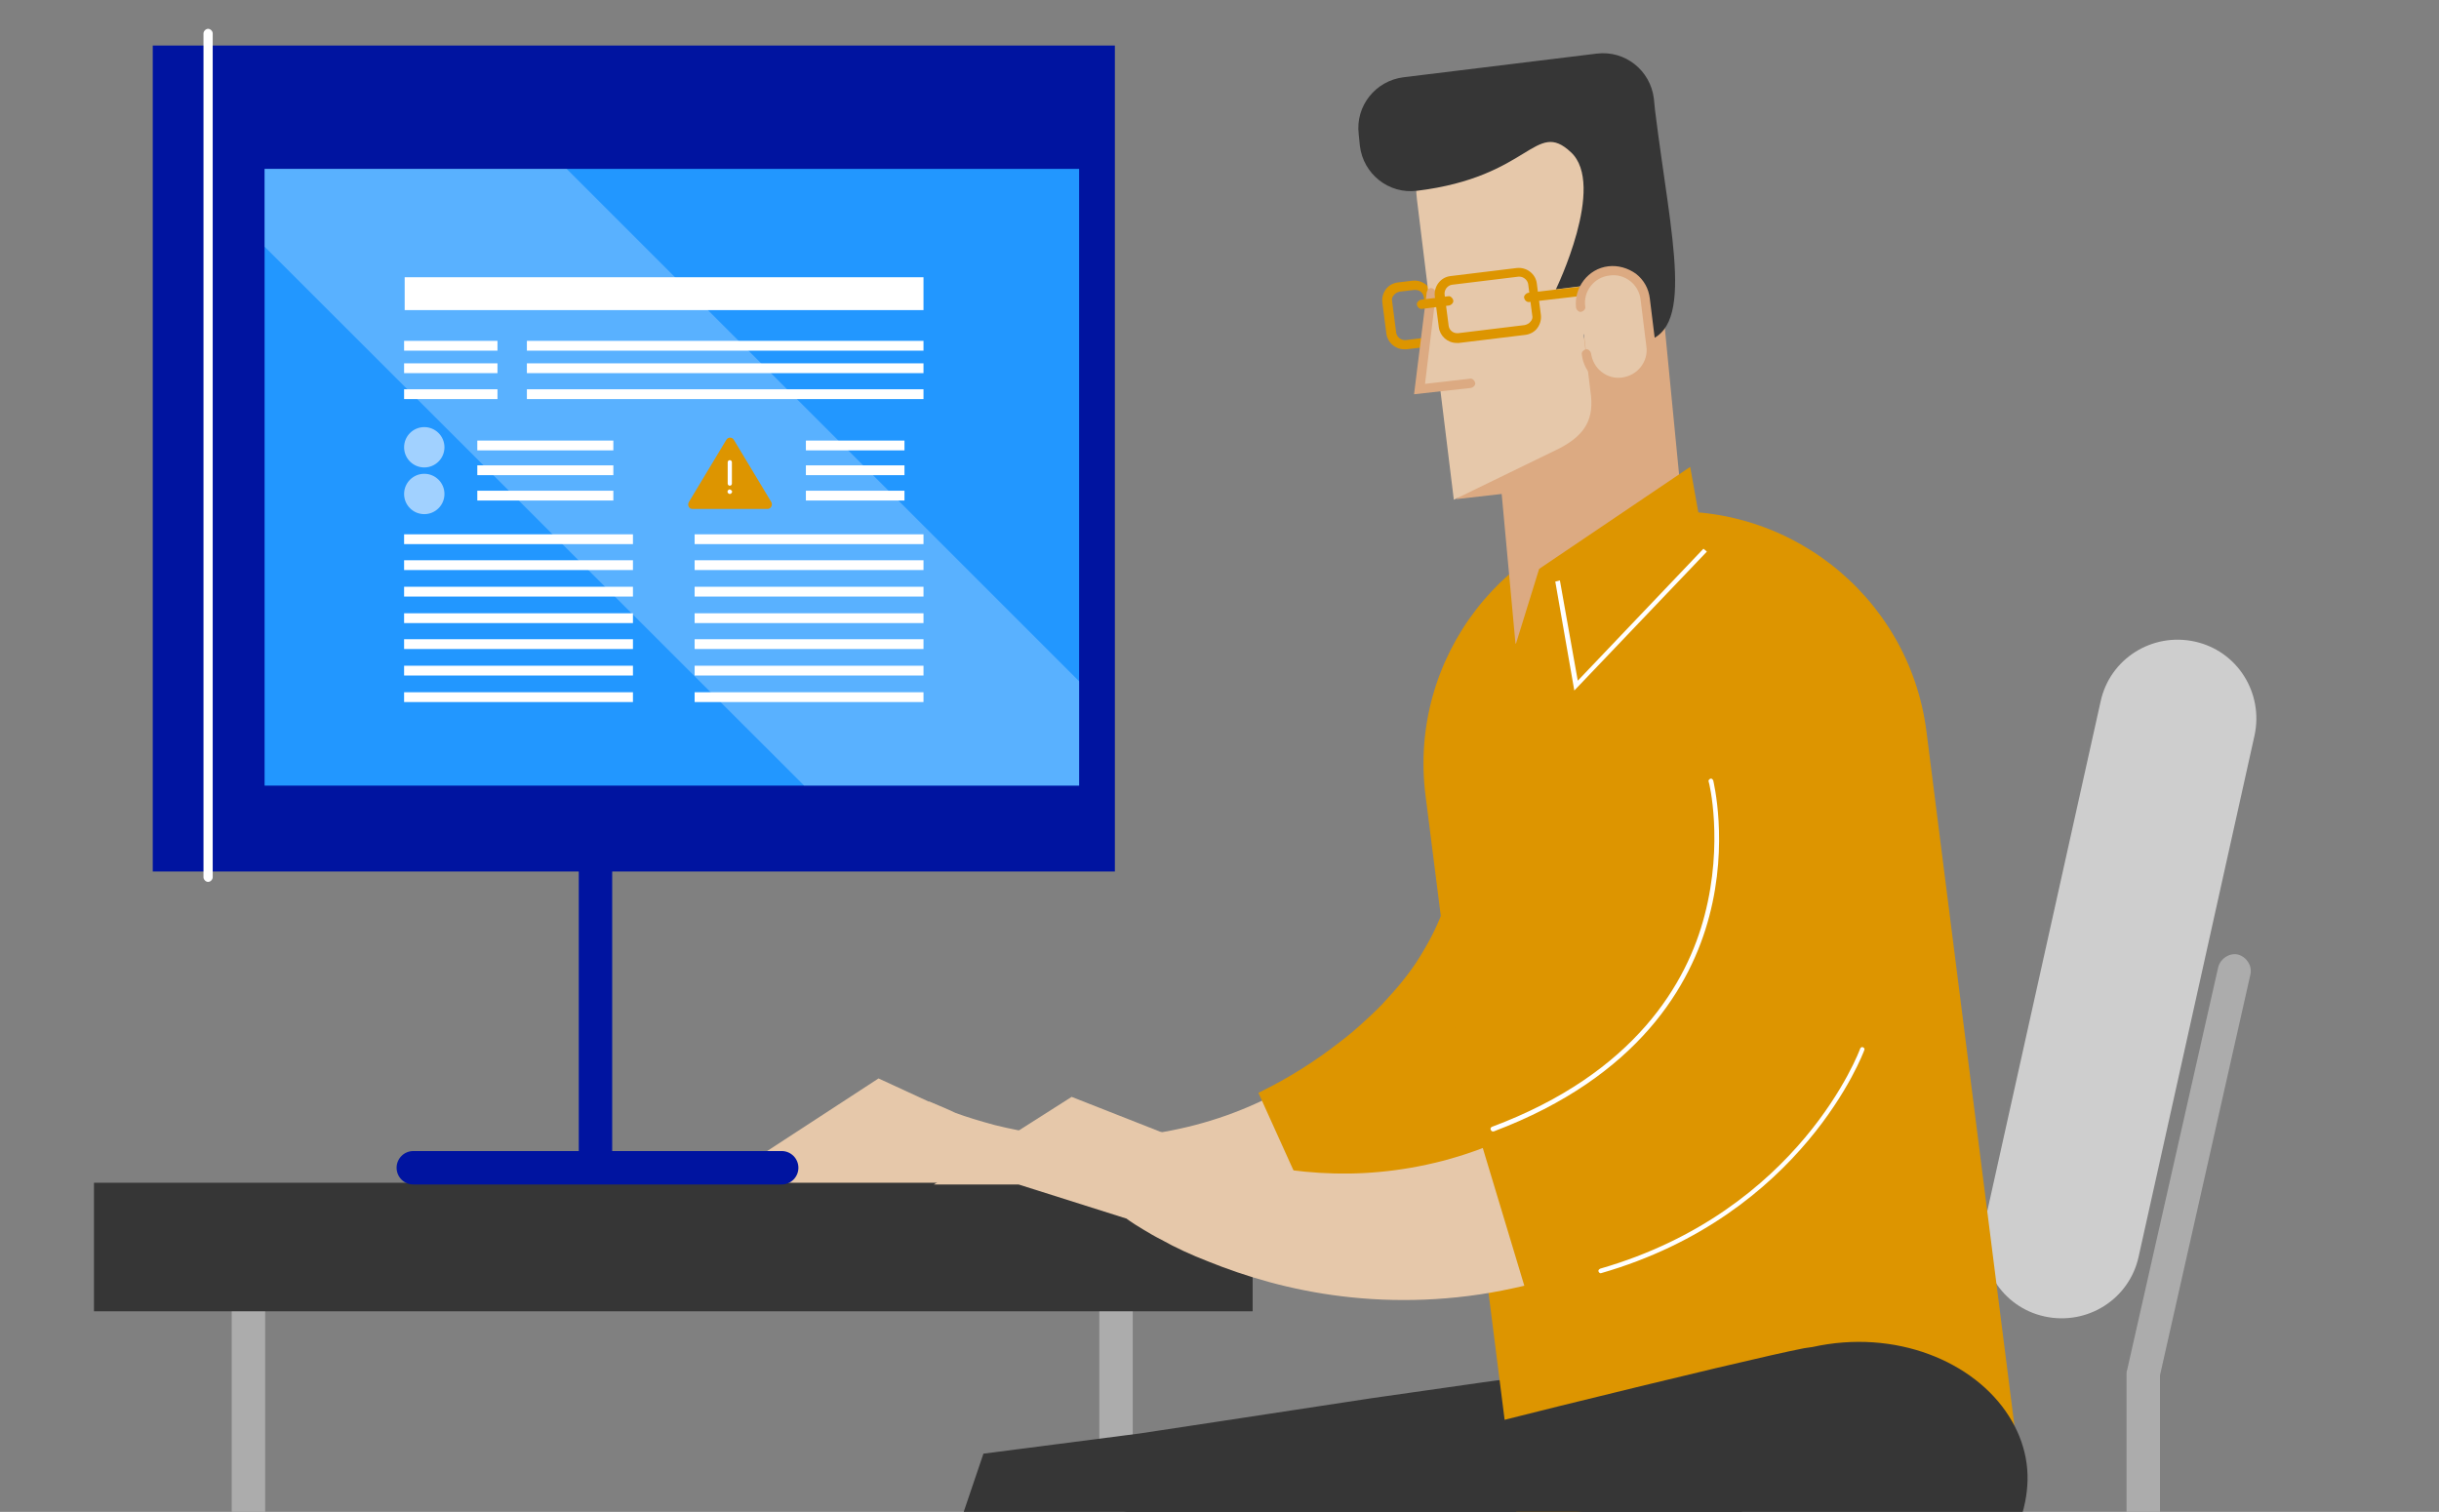 <?xml version="1.0" encoding="utf-8"?>
<!-- Generator: Adobe Illustrator 24.2.3, SVG Export Plug-In . SVG Version: 6.00 Build 0)  -->
<svg version="1.1" xmlns="http://www.w3.org/2000/svg" xmlns:xlink="http://www.w3.org/1999/xlink" width="423.1" height="262.3" x="0px" y="0px"
	 viewBox="0 0 423.1 262.3" style="enable-background:new 0 0 423.1 262.3;" xml:space="preserve">
<rect x="0" y="0" width="423.1" height="262.3" fill="#808080" stroke="none"/>
<style type="text/css">
	.st0{clip-path:url(#SVGID_2_);fill:#DD9500;}
	.st1{clip-path:url(#SVGID_2_);fill:#E6C8AA;}
	.st2{clip-path:url(#SVGID_2_);}
	.st3{fill:#DD9500;}
	.st4{clip-path:url(#SVGID_2_);fill:#DFDFDF;}
	.st5{clip-path:url(#SVGID_2_);fill:#CECECE;}
	.st6{clip-path:url(#SVGID_2_);fill:#ACACAC;}
	.st7{clip-path:url(#SVGID_2_);fill:#ADADAD;}
	.st8{fill:#ACACAC;}
	.st9{fill:#363636;}
	.st10{clip-path:url(#SVGID_2_);fill:#000CA5;}
	.st11{clip-path:url(#SVGID_2_);fill:#363636;}
	.st12{clip-path:url(#SVGID_2_);fill:#0014A0;}
	.st13{fill:#0014A0;}
	.st14{clip-path:url(#SVGID_2_);fill:#2297FF;}
	.st15{opacity:0.25;clip-path:url(#SVGID_4_);fill:#FFFFFF;}
	.st16{clip-path:url(#SVGID_2_);fill:#FFFFFF;}
	.st17{clip-path:url(#SVGID_2_);fill:#DCAA82;}
	.st18{fill:none;stroke:#FEFEFE;stroke-width:0.801;stroke-miterlimit:10;}
	.st19{fill:#E6C8AA;}
	.st20{fill:#DCAA82;}
	.st21{fill:#FFFFFF;}
	.st22{fill:none;stroke:#FFFFFF;stroke-width:0.728;stroke-linecap:round;stroke-linejoin:round;stroke-miterlimit:10;}
	.st23{fill:#A1D1FF;}
	.st24{fill:none;stroke:#999999;stroke-miterlimit:10;}
	.st25{fill:#6B6B6B;}
</style>
<g id="Bground_images">
</g>
<g id="Hands__x2B__device">
</g>
<g id="Malware_on_top">
</g>
<g id="Web_texts_elements">
	<g>
		<g>
			<g>
				<g>
					<g>
						<defs>
							<rect id="SVGID_1_" y="0" width="423.1" height="262.3"/>
						</defs>
						<clipPath id="SVGID_2_">
							<use xlink:href="#SVGID_1_"  style="overflow:visible;"/>
						</clipPath>
						<path class="st0" d="M243.6,60.6c-1.6,0-2.9-1.2-3.1-2.7l-0.7-5.4c-0.1-0.8,0.1-1.6,0.6-2.3c0.5-0.7,1.3-1.1,2.1-1.2l2.5-0.3
							c1.7-0.2,3.3,1,3.5,2.7l0.7,5.4c0.1,0.8-0.1,1.6-0.6,2.3c-0.5,0.7-1.3,1.1-2.1,1.2l-2.5,0.3C243.9,60.6,243.8,60.6,243.6,60.6
							z M245.5,50.3c-0.1,0-0.1,0-0.2,0l-2.5,0.3c-0.4,0.1-0.8,0.3-1,0.6c-0.3,0.3-0.4,0.7-0.3,1.1l0.7,5.4c0.1,0.8,0.9,1.4,1.7,1.3
							l2.5-0.3c0.4-0.1,0.8-0.3,1-0.6c0.3-0.3,0.4-0.7,0.3-1.1l-0.7-5.4C246.9,50.8,246.3,50.3,245.5,50.3z"/>
						<path class="st1" d="M161.2,191.1l-8.7,14.1c1,0.7,1.8,1.2,2.8,1.8c1,0.6,2,1.2,3.2,1.8c2.3,1.3,5.1,2.6,8.2,3.8
							c6.2,2.5,14,4.9,23.1,6c9,1.1,19.3,0.9,29.7-1.4c10.4-2.2,20.7-6.5,29.8-12c2.3-1.4,4.5-2.8,6.7-4.4c2.2-1.6,4.4-3.3,6.5-5
							c4.2-3.6,8.1-7.6,11.5-11.9c6.8-8.7,11.3-18.6,13.6-27.6c2.4-9,2.8-17,2.7-23.1c-0.1-6.1-0.8-10.4-1.1-12.6l-0.2-1.2
							c-1-6.3-4-11.5-7.7-15c-3.7-3.5-8.1-5.3-12.2-5.1c-1.9,0.1-3.7,0.4-5.4,1.4l0,0l0,0c-1.6,0.9-3.1,2-4.4,3.3
							c-2.8,2.8-4.8,6.4-5.9,10.3c-1.1,3.9-1.3,7.9-0.4,12l0.1,0.8c0.2,1.4,0.9,4.2,1.3,8c0.4,3.8,0.7,8.6-0.1,13.9
							c-0.7,5.3-2.5,11-5.9,16.7c-1.7,2.8-3.8,5.6-6.3,8.3c-1.3,1.3-2.6,2.7-4,4c-1.4,1.3-3,2.6-4.6,3.9c-6.3,5-13.4,9-20.7,11.6
							c-7.3,2.6-14.8,3.8-21.7,3.9c-7,0.1-13.3-0.9-18.5-2.2c-2.6-0.7-4.9-1.4-6.8-2.1C163.9,192.2,162.1,191.5,161.2,191.1z"/>
						<g class="st2">
							<path class="st3" d="M253.8,149.6c-0.8,5.1-2.5,10.6-5.8,16c-1.7,2.8-3.8,5.6-6.3,8.3c-1.3,1.3-2.6,2.7-4,4
								c-1.4,1.3-3,2.6-4.6,3.9c-4.2,3.3-8.7,6.1-13.3,8.4l9.1,20.1l10.6-0.1c3.2-1.5,6.3-3.2,9.3-5c2.3-1.4,4.5-2.8,6.7-4.4
								c2.2-1.6,4.4-3.3,6.5-5c1-0.9,2-1.8,3-2.7l1-18l-5.2-28L253.8,149.6z"/>
							<path class="st3" d="M228.2,211.5l-9.9-21.9l1-0.5c4.6-2.3,9-5.1,13.1-8.3c1.6-1.2,3.1-2.5,4.5-3.8c1.3-1.2,2.6-2.4,3.9-3.9
								c2.4-2.6,4.5-5.3,6.1-8.1c2.9-4.8,4.8-10,5.6-15.6l0.1-0.7l9.1-3.3l5.5,29.6l-1.1,18.7L266,194c-1,0.9-2.1,1.9-3.1,2.7
								c-2.2,1.9-4.4,3.6-6.6,5.1c-2.2,1.5-4.4,3-6.8,4.4c-3,1.8-6.2,3.5-9.4,5l-0.2,0.1L228.2,211.5z M221.4,190.7l8.3,18.3
								l9.5-0.1c3.1-1.5,6.1-3.1,9-4.8c2.3-1.4,4.5-2.8,6.7-4.3c2.1-1.5,4.3-3.2,6.5-5c0.9-0.7,1.8-1.5,2.6-2.3l1-17.4l-4.9-26.5
								l-5.2,1.9c-1,5.6-2.9,10.9-5.8,15.7c-1.8,2.9-3.9,5.8-6.4,8.5c-1.4,1.5-2.7,2.8-4.1,4c-1.5,1.3-3.1,2.7-4.7,3.9
								C229.9,185.8,225.8,188.5,221.4,190.7z"/>
						</g>
						<polygon class="st1" points="162.8,191.9 152.4,187.1 125.1,204.9 162.5,207.3 						"/>
						<path class="st4" d="M379.9,391.7H248.5c-1.6,0-2.9-1.3-2.9-2.9c0-1.6,1.3-2.9,2.9-2.9h131.4c1.6,0,2.9,1.3,2.9,2.9
							C382.8,390.4,381.5,391.7,379.9,391.7z"/>
						<path class="st5" d="M371,218c-1.6,7.4-8.9,12-16.3,10.4l0,0c-7.4-1.6-12-8.9-10.4-16.3l20.1-90.4c1.6-7.4,8.9-12,16.3-10.4
							l0,0c7.4,1.6,12,8.9,10.4,16.3L371,218z"/>
						<path class="st4" d="M242,413.6c0,6.9-5.6,12.6-12.6,12.6c-6.9,0-12.6-5.6-12.6-12.6c0-6.9,5.6-12.6,12.6-12.6
							C236.4,401,242,406.6,242,413.6z"/>
						<path class="st4" d="M326.1,413.6c0,6.9-5.6,12.6-12.6,12.6c-6.9,0-12.6-5.6-12.6-12.6c0-6.9,5.6-12.6,12.6-12.6
							C320.4,401,326.1,406.6,326.1,413.6z"/>
						<path class="st4" d="M408.6,413.6c0,6.9-5.6,12.6-12.6,12.6c-6.9,0-12.6-5.6-12.6-12.6c0-6.9,5.6-12.6,12.6-12.6
							C403,401,408.6,406.6,408.6,413.6z"/>
						<path class="st4" d="M313.1,398.1c-1.6,0-2.9-1.3-2.9-2.9V280.9c0-1.6,1.3-2.9,2.9-2.9c1.6,0,2.9,1.3,2.9,2.9v114.4
							C316,396.8,314.7,398.1,313.1,398.1z"/>
						<path class="st6" d="M371.8,291.9c-1.6,0-2.9-1.3-2.9-2.9v-50.7c0-0.2,0-0.4,0.1-0.6l15.8-69.9c0.4-1.5,1.9-2.5,3.4-2.2
							c1.5,0.4,2.5,1.9,2.2,3.4l-15.7,69.6V289C374.6,290.6,373.4,291.9,371.8,291.9z"/>
						<path class="st7" d="M367.5,288.5c0-9.5-7.7-17.2-17.2-17.2h-74.7c-9.5,0-17.2,7.7-17.2,17.2v3.9h109L367.5,288.5z"/>
						<g class="st2">
							<path class="st8" d="M193.6,424.5c1.6,0,2.9-1.3,2.9-2.8V222.4c0-1.6-1.3-2.8-2.9-2.8c-1.6,0-2.9,1.3-2.9,2.8v199.3
								C190.7,423.2,192,424.5,193.6,424.5z"/>
							<path class="st8" d="M43.1,424.5c1.6,0,2.9-1.3,2.9-2.8V222.4c0-1.6-1.3-2.8-2.9-2.8c-1.6,0-2.9,1.3-2.9,2.8v199.3
								C40.2,423.2,41.5,424.5,43.1,424.5z"/>
							<rect x="16.3" y="205.2" class="st9" width="201" height="22.3"/>
						</g>
						<polygon class="st10" points="219,424.9 219,391.6 197.7,391.6 148.4,420.9 148.4,424.9 187,424.9 197.7,419.3 200.4,424.9 
													"/>
						<path class="st11" d="M127.1,392.4l20.2,7.7c4-8.4,12.4-26.7,22.5-49.2l16.2-36l8.5-18.9l2.1-4.7c0.1-0.3,0.1-0.2,0.1-0.3
							l0.1-0.1l0.2-0.2l0.3-0.4c0.4-0.6,0.8-1.1,1.2-1.5c0.6,0.1,1.1,0.2,1.6,0.3l0.7,0.1l0.3,0.1l0.2,0l0.1,0c0,0,0,0,0.2,0
							l14.6-0.6l25.9-1.1c15.4-0.7,26.6-1.3,30.6-1.7l1.3-0.1c13.7-0.8,24.4-9.4,27.4-19.4c0.7-2.3,1-4.7,0.7-7.2l0,0l0,0
							c-0.2-2.4-0.9-4.8-2.1-6.9c-4.8-9.3-17-15.7-30.5-14l-1.3,0.1c-4,0.4-15.1,2-30.4,4.2l-25.6,3.9l-14.5,2.2l-27.1,3.5
							l-5.9,17.4l-2.9,8.5l-1.5,4.9l-6.1,19.8l-11.6,37.7C135.5,364.2,129.7,383.5,127.1,392.4z"/>
						<path class="st0" d="M350.1,252.5l-15.9-125.5c-3-24-25-41-49-37.9c-24,3-41,25-37.9,49l15.9,125.5L350.1,252.5z"/>
						<path class="st11" d="M197.3,398.6l23.2-1.9c0-8.4-0.3-25.1-0.7-45.9l-0.7-33.9l-0.2-9.1l-0.1-4.4l0.2-1.4
							c0.2-1.8,0.5-3.3,0.7-4.5c2.1,0,3.9,0.1,5.4,0.2l0.5,0c-0.1,0,0.6-0.1,1-0.1l1.3-0.2l5-0.7l9.9-1.3l36.3-4.8
							c21.9-3,38.2-5.3,43.4-6.2l1.4-0.3c14.6-2.2,25.2-12.5,27.4-23.5c0.5-2.5,0.6-5.1,0.1-7.7l0,0l0,0c-0.5-2.6-1.5-5-2.9-7.2
							c-6-9.5-19.7-15.2-34.1-12l-1.4,0.2c-5.2,1-21.2,4.8-42.7,10.1l-35.6,8.9l-9.7,2.4l-4.9,1.2l-1.2,0.3
							c-0.5,0.1-0.6,0.2-1.5,0.4l-4.4,1l-34.6,7.8l3.8,32.2l0.9,7.7l0.7,4.8l1.3,9l5,33.5C193.4,373.8,195.9,390.3,197.3,398.6z"/>
						<polygon class="st10" points="149,424.9 149,391.6 127.7,391.6 78.4,420.9 78.4,424.9 117,424.9 127.7,419.3 130.4,424.9 
													"/>
						<polygon class="st1" points="204.2,197.5 185.9,190.3 162,205.5 176.7,205.5 196.3,211.7 						"/>
						<rect x="26.5" y="7.9" class="st12" width="166.9" height="143.3"/>
						<g class="st2">
							<path class="st13" d="M71.7,205.5h63.9c1.6,0,2.9-1.3,2.9-2.9c0-1.6-1.3-2.9-2.9-2.9H71.7c-1.6,0-2.9,1.3-2.9,2.9
								C68.8,204.2,70.1,205.5,71.7,205.5z"/>
							<path class="st13" d="M103.3,203.6c1.6,0,2.9-1.3,2.9-2.9V62.1c0-1.6-1.3-2.9-2.9-2.9c-1.6,0-2.9,1.3-2.9,2.9v138.6
								C100.4,202.3,101.7,203.6,103.3,203.6z"/>
						</g>
						<rect x="45.9" y="29.3" class="st14" width="141.3" height="107"/>
						<g class="st2">
							<defs>
								<rect id="SVGID_3_" x="45.9" y="29.3" width="141.3" height="107"/>
							</defs>
							<clipPath id="SVGID_4_">
								<use xlink:href="#SVGID_3_"  style="overflow:visible;"/>
							</clipPath>
							<polygon class="st15" points="45.5,28.8 97.8,28.8 188,119 188,136.6 139.8,136.6 45.5,42.4 							"/>
						</g>
						<path class="st16" d="M36.1,153c-0.4,0-0.8-0.4-0.8-0.8V5.8c0-0.4,0.4-0.8,0.8-0.8c0.4,0,0.8,0.4,0.8,0.8v146.4
							C36.9,152.6,36.5,153,36.1,153z"/>
						<path class="st1" d="M204.2,197.4l-8.7,14.1c1,0.7,1.8,1.2,2.8,1.8c1,0.6,2,1.2,3.2,1.8c2.3,1.3,5.1,2.6,8.2,3.8
							c6.2,2.5,14,4.9,23.1,6c9,1.1,19.3,0.9,29.7-1.4c10.4-2.2,20.7-6.5,29.8-12c2.3-1.4,4.5-2.8,6.7-4.4c2.2-1.6,4.4-3.3,6.5-5.1
							c4.2-3.6,8.1-7.6,11.5-11.9c6.8-8.7,11.3-18.6,13.6-27.6c2.4-9,2.8-17,2.7-23.1c-0.1-6.1-0.8-10.4-1.1-12.6l-0.2-1.2
							c-1-6.3-4-11.5-7.7-15c-3.7-3.5-8.1-5.3-12.2-5.1c-1.9,0.1-3.7,0.4-5.4,1.4l0,0l0,0c-1.6,0.9-3.1,2-4.4,3.3
							c-2.8,2.8-4.8,6.4-5.9,10.3c-1.1,3.9-1.3,7.9-0.4,12l0.1,0.8c0.2,1.4,0.9,4.2,1.3,8c0.4,3.8,0.7,8.6-0.1,13.9
							c-0.7,5.3-2.5,11-5.9,16.7c-1.7,2.8-3.8,5.6-6.3,8.3c-1.3,1.3-2.6,2.7-4,4c-1.4,1.3-3,2.6-4.6,3.9c-6.3,5-13.4,9-20.7,11.6
							c-7.3,2.6-14.8,3.8-21.7,3.9c-7,0.1-13.4-0.9-18.5-2.2c-2.6-0.7-4.9-1.4-6.8-2.1C206.8,198.6,205.1,197.8,204.2,197.4z"/>
						<polygon class="st17" points="257.4,60.8 259.9,80.9 252.6,86.6 260.5,85.7 262.9,111.7 292.1,90.8 288.8,56.9 						"/>
						<path class="st1" d="M270.5,77.8l-18.3,8.9l-6.4-52.1c-1.3-10.9,6.4-20.9,17.4-22.2c10.9-1.3,20.8,6.4,22.2,17.4l3.3,27
							l-14,1.2l1.2,9.9C276.6,72.6,275.1,75.4,270.5,77.8z"/>
						<g class="st2">
							<path class="st18" d="M273.1,59.3"/>
						</g>
						<g class="st2">
							<polyline class="st19" points="248.3,50.8 246.3,67.4 255,66.4 							"/>
							<path class="st20" d="M245.3,68.4l2.2-17.7c0.1-0.4,0.4-0.8,0.9-0.7c0.4,0.1,0.7,0.5,0.7,0.9l-1.9,15.7l7.8-0.9
								c0.4-0.1,0.8,0.3,0.9,0.7c0.1,0.4-0.3,0.8-0.7,0.9L245.3,68.4z"/>
						</g>
						<path class="st11" d="M245.8,33.1c-4.9,0.6-9.3-2.9-9.9-7.8l-0.2-2c-0.6-4.9,2.9-9.3,7.8-9.9l33.5-4.1
							c4.9-0.6,9.3,2.9,9.9,7.8l0.2,2c2.8,22.6,7.3,39.1-2.6,40.3c-9.8,1.2-8.2-10-8.2-10l-6.4,0.8c0,0,8.8-18.1,2.6-23.8
							C266.3,20.6,265.5,30.7,245.8,33.1z"/>
						<path class="st0" d="M252.7,59.5c-1.6,0-2.9-1.2-3.1-2.7l-0.7-5.4c-0.2-1.7,1-3.3,2.7-3.5l11.5-1.4c1.7-0.2,3.3,1,3.5,2.7
							l0.7,5.4c0.1,0.8-0.1,1.6-0.6,2.3c-0.5,0.7-1.3,1.1-2.1,1.2l-11.5,1.4C252.9,59.5,252.8,59.5,252.7,59.5z M263.6,48
							c-0.1,0-0.1,0-0.2,0l-11.5,1.4c-0.8,0.1-1.4,0.9-1.3,1.7l0.7,5.4c0.1,0.8,0.8,1.4,1.7,1.3l11.5-1.4c0.4-0.1,0.8-0.3,1-0.6
							c0.3-0.3,0.4-0.7,0.3-1.1l-0.7-5.4C265,48.6,264.3,48,263.6,48z"/>
						<path class="st0" d="M246.6,53.6c-0.4,0-0.7-0.3-0.8-0.7c-0.1-0.4,0.3-0.8,0.7-0.9l4.7-0.6c0.4-0.1,0.8,0.3,0.9,0.7
							c0.1,0.4-0.3,0.8-0.7,0.9L246.6,53.6C246.7,53.6,246.6,53.6,246.6,53.6z"/>
						<path class="st0" d="M265.2,52.4c-0.4,0-0.7-0.3-0.8-0.7c-0.1-0.4,0.3-0.8,0.7-0.9l11.1-1.3c0.4-0.1,0.8,0.3,0.9,0.7
							c0.1,0.4-0.3,0.8-0.7,0.9L265.2,52.4C265.2,52.4,265.2,52.4,265.2,52.4z"/>
						<g class="st2">
							<path class="st19" d="M274.2,53.4c-0.4-3.1,1.8-5.9,4.9-6.3l0,0c3.1-0.4,5.9,1.8,6.3,4.9l1,8.1c0.4,3.1-1.8,5.9-4.9,6.3l0,0
								c-3.1,0.4-5.9-1.8-6.3-4.9"/>
							<path class="st20" d="M280.8,67.2c-1.4,0-2.8-0.5-4-1.4c-1.4-1.1-2.2-2.6-2.4-4.3c-0.1-0.4,0.3-0.8,0.7-0.9
								c0.4-0.1,0.8,0.3,0.9,0.7c0.2,1.3,0.8,2.4,1.8,3.2c1,0.8,2.3,1.2,3.6,1c1.3-0.2,2.4-0.8,3.2-1.8c0.8-1,1.2-2.3,1-3.6l-1-8.1
								c-0.3-2.7-2.8-4.6-5.4-4.2c-2.7,0.3-4.6,2.8-4.2,5.4c0.1,0.4-0.3,0.8-0.7,0.9c-0.4,0.1-0.8-0.3-0.9-0.7
								c-0.4-3.5,2.1-6.8,5.6-7.2c1.7-0.2,3.4,0.3,4.8,1.3c1.4,1.1,2.2,2.6,2.4,4.3l1,8.1c0.2,1.7-0.3,3.4-1.3,4.8
								c-1.1,1.4-2.6,2.2-4.3,2.4C281.3,67.2,281,67.2,280.8,67.2z"/>
						</g>
					</g>
					<g>
						<path class="st3" d="M333.3,139.5c-0.1-6.1-0.8-10.4-1.1-12.6l-0.2-1.2c-1-6.3-4-11.5-7.7-15c-3.7-3.5-8.1-5.3-12.2-5.1
							c-1.9,0.1-3.7,0.4-5.4,1.4l0,0l0,0c-1.6,0.9-3.1,2-4.4,3.3c-2.8,2.8-4.8,6.4-5.9,10.3c-1.1,3.9-1.3,7.9-0.4,12l0.1,0.8
							c0.2,1.4,0.9,4.2,1.3,8c0.4,3.8,0.7,8.6-0.1,13.9c-0.7,5.3-2.5,11-5.9,16.7c-1.7,2.8-3.8,5.6-6.3,8.3c-1.3,1.3-2.6,2.7-4,4
							c-1.4,1.3-3,2.6-4.6,3.9c-5.6,4.4-11.8,8-18.2,10.6l7.3,24.1c3.3-0.8,6.5-1.9,9.7-3.1l25.3-13.8c1.6-1.2,3.3-2.5,4.8-3.8
							c4.2-3.6,8.1-7.6,11.5-11.9c6.8-8.7,11.3-18.6,13.6-27.6C333,153.6,333.4,145.6,333.3,139.5z"/>
						<path class="st3" d="M264.8,224.3l-7.9-26.2l1-0.4c6.2-2.5,12.3-6,17.9-10.4c1.6-1.2,3.1-2.5,4.5-3.8c1.3-1.2,2.6-2.5,3.9-3.9
							c2.4-2.6,4.5-5.3,6.1-8.1c3-5,4.9-10.4,5.7-16.2c0.6-4.3,0.6-8.8,0.1-13.6c-0.3-2.9-0.8-5.2-1.1-6.7c-0.1-0.5-0.2-0.8-0.2-1.1
							l-0.1-0.8c-0.9-4.1-0.8-8.3,0.4-12.5c1.2-4.2,3.4-7.9,6.2-10.8c1.2-1.3,2.8-2.5,4.7-3.5c1.7-1,3.7-1.5,6-1.6
							c4.6-0.1,9.2,1.8,13.1,5.5c4.2,3.9,7.1,9.5,8.1,15.6l0.2,1.1c0.7,3.9,1.1,8.2,1.2,12.8c0.1,8.1-0.8,16-2.7,23.5
							c-2.6,10-7.5,19.9-13.9,28c-3.4,4.3-7.3,8.4-11.7,12.1c-1.6,1.4-3.3,2.7-4.9,3.9l-0.1,0.1l-25.5,13.9
							c-3.3,1.2-6.6,2.3-9.8,3.1L264.8,224.3z M259.8,199.5l6.6,21.9c2.8-0.8,5.6-1.7,8.4-2.7l25.2-13.7c1.6-1.2,3.1-2.4,4.7-3.7
							c4.2-3.6,8-7.5,11.3-11.8c6.2-7.8,10.9-17.4,13.4-27.1c1.9-7.3,2.8-15,2.7-22.8c-0.1-4.5-0.5-8.6-1.1-12.4l-0.2-1.2
							c-0.9-5.7-3.5-10.8-7.3-14.3c-3.4-3.2-7.5-4.9-11.4-4.8c-1.8,0.1-3.5,0.5-4.8,1.2l-0.1,0c-1.7,0.9-3,1.9-4.1,3.1
							c-2.6,2.6-4.5,6-5.6,9.8c-1.1,3.9-1.2,7.7-0.4,11.4l0,0.1l0.1,0.8c0.1,0.3,0.1,0.7,0.2,1.1c0.3,1.6,0.8,3.9,1.1,6.9
							c0.6,5,0.5,9.7-0.1,14.2c-0.9,6.1-2.9,11.9-6.1,17.1c-1.8,2.9-3.9,5.8-6.4,8.5c-1.4,1.5-2.7,2.8-4.1,4
							c-1.4,1.3-3.1,2.7-4.7,3.9C271.7,193.4,265.9,196.9,259.8,199.5z"/>
					</g>
					<polygon class="st3" points="261.7,115.8 267,98.7 293.2,81 295.8,95.5 					"/>
					<path class="st21" d="M259,196.3c-0.2,0-0.3-0.1-0.4-0.3c-0.1-0.2,0-0.4,0.2-0.5c24.9-9.3,33.9-25.1,36.9-36.7
						c3.3-12.6,0.8-23.1,0.7-23.2c-0.1-0.2,0.1-0.4,0.3-0.5c0.2-0.1,0.4,0.1,0.5,0.3c0,0.1,2.7,10.8-0.7,23.6
						c-3.1,11.8-12.2,27.8-37.4,37.3C259.1,196.3,259,196.3,259,196.3z"/>
					<path class="st21" d="M277.7,220.9c-0.2,0-0.3-0.1-0.4-0.3c-0.1-0.2,0.1-0.4,0.3-0.5c34.7-10,45-37.9,45.1-38.2
						c0.1-0.2,0.3-0.3,0.5-0.2c0.2,0.1,0.3,0.3,0.2,0.5c-0.1,0.3-10.6,28.6-45.7,38.7C277.7,220.8,277.7,220.9,277.7,220.9z"/>
					<polygon class="st21" points="273.1,119.8 269.8,100.9 270.6,100.7 273.7,118.1 295.5,95.2 296.1,95.7 					"/>
				</g>
			</g>
			<g>
				<g>
					<g>
						<g id="Group_787-2_1_" transform="translate(0 20.737)">
							<g>
								<rect id="Rectangle_399_1_" x="82.8" y="55.7" class="st21" width="23.6" height="1.7"/>
								<rect id="Rectangle_399_5_" x="82.8" y="60" class="st21" width="23.6" height="1.7"/>
								<rect id="Rectangle_399_6_" x="82.8" y="64.4" class="st21" width="23.6" height="1.7"/>
							</g>
							<rect id="Rectangle_390_1_" x="91.4" y="38.4" class="st21" width="68.8" height="1.7"/>
							<rect id="Rectangle_391_1_" x="91.4" y="42.3" class="st21" width="68.8" height="1.7"/>
							<rect id="Rectangle_392_1_" x="91.4" y="46.8" class="st21" width="68.8" height="1.7"/>
							<rect id="Rectangle_396_1_" x="70.1" y="38.4" class="st21" width="16.2" height="1.7"/>
							<rect id="Rectangle_397_1_" x="70.1" y="42.3" class="st21" width="16.2" height="1.7"/>
							<rect id="Rectangle_398_1_" x="70.1" y="46.8" class="st21" width="16.2" height="1.7"/>
							<g>
								<rect id="Rectangle_399_14_" x="139.8" y="55.7" class="st21" width="17.1" height="1.7"/>
								<rect id="Rectangle_399_13_" x="139.8" y="60" class="st21" width="17.1" height="1.7"/>
								<rect id="Rectangle_399_12_" x="139.8" y="64.4" class="st21" width="17.1" height="1.7"/>
							</g>
						</g>
					</g>
					<g>
						<path class="st3" d="M133.2,88.3h-13.1c-0.6,0-0.9-0.7-0.6-1.2l6.5-10.8c0.3-0.5,1-0.5,1.3,0l6.5,10.8
							C134.1,87.6,133.7,88.3,133.2,88.3z"/>
						<g>
							<path class="st21" d="M127,85.3c0,0.2-0.2,0.4-0.4,0.4c-0.2,0-0.4-0.2-0.4-0.4c0-0.2,0.2-0.4,0.4-0.4
								C126.8,85,127,85.1,127,85.3"/>
							<line class="st22" x1="126.6" y1="83.9" x2="126.6" y2="80.2"/>
						</g>
					</g>
				</g>
				<rect id="Rectangle_387_1_" x="70.2" y="48.1" class="st21" width="90" height="5.7"/>
				<g>
					<circle class="st23" cx="73.6" cy="77.6" r="3.5"/>
					<circle class="st23" cx="73.6" cy="85.7" r="3.5"/>
				</g>
				<g>
					<rect id="Rectangle_401_1_" x="70.1" y="92.7" class="st21" width="39.7" height="1.7"/>
					<rect id="Rectangle_401_5_" x="70.1" y="97.2" class="st21" width="39.7" height="1.7"/>
					<rect id="Rectangle_401_9_" x="70.1" y="101.8" class="st21" width="39.7" height="1.7"/>
					<rect id="Rectangle_401_10_" x="70.1" y="106.4" class="st21" width="39.7" height="1.7"/>
					<rect id="Rectangle_401_11_" x="70.1" y="110.9" class="st21" width="39.7" height="1.7"/>
					<rect id="Rectangle_401_12_" x="70.1" y="115.5" class="st21" width="39.7" height="1.7"/>
					<rect id="Rectangle_403_5_" x="70.1" y="120.1" class="st21" width="39.7" height="1.7"/>
				</g>
				<g>
					<rect id="Rectangle_401_18_" x="120.5" y="92.7" class="st21" width="39.7" height="1.7"/>
					<rect id="Rectangle_401_17_" x="120.5" y="97.2" class="st21" width="39.7" height="1.7"/>
					<rect id="Rectangle_401_16_" x="120.5" y="101.8" class="st21" width="39.7" height="1.7"/>
					<rect id="Rectangle_401_15_" x="120.5" y="106.4" class="st21" width="39.7" height="1.7"/>
					<rect id="Rectangle_401_14_" x="120.5" y="110.9" class="st21" width="39.7" height="1.7"/>
					<rect id="Rectangle_401_13_" x="120.5" y="115.5" class="st21" width="39.7" height="1.7"/>
					<rect id="Rectangle_403_1_" x="120.5" y="120.1" class="st21" width="39.7" height="1.7"/>
				</g>
			</g>
		</g>
	</g>
	<g>
		<path class="st24" d="M-1907.6-740.7"/>
	</g>
</g>
<g id="Grey_blocks">
	<g>
		<g>
			<path class="st25" d="M282,886.2c0.4,0,1.1-0.1,1.4-0.4c0.2-0.2,0.4-0.4-0.1-0.4c-0.4,0-1.1,0.1-1.4,0.4
				C281.7,886,281.5,886.2,282,886.2L282,886.2z"/>
		</g>
	</g>
</g>
</svg>
